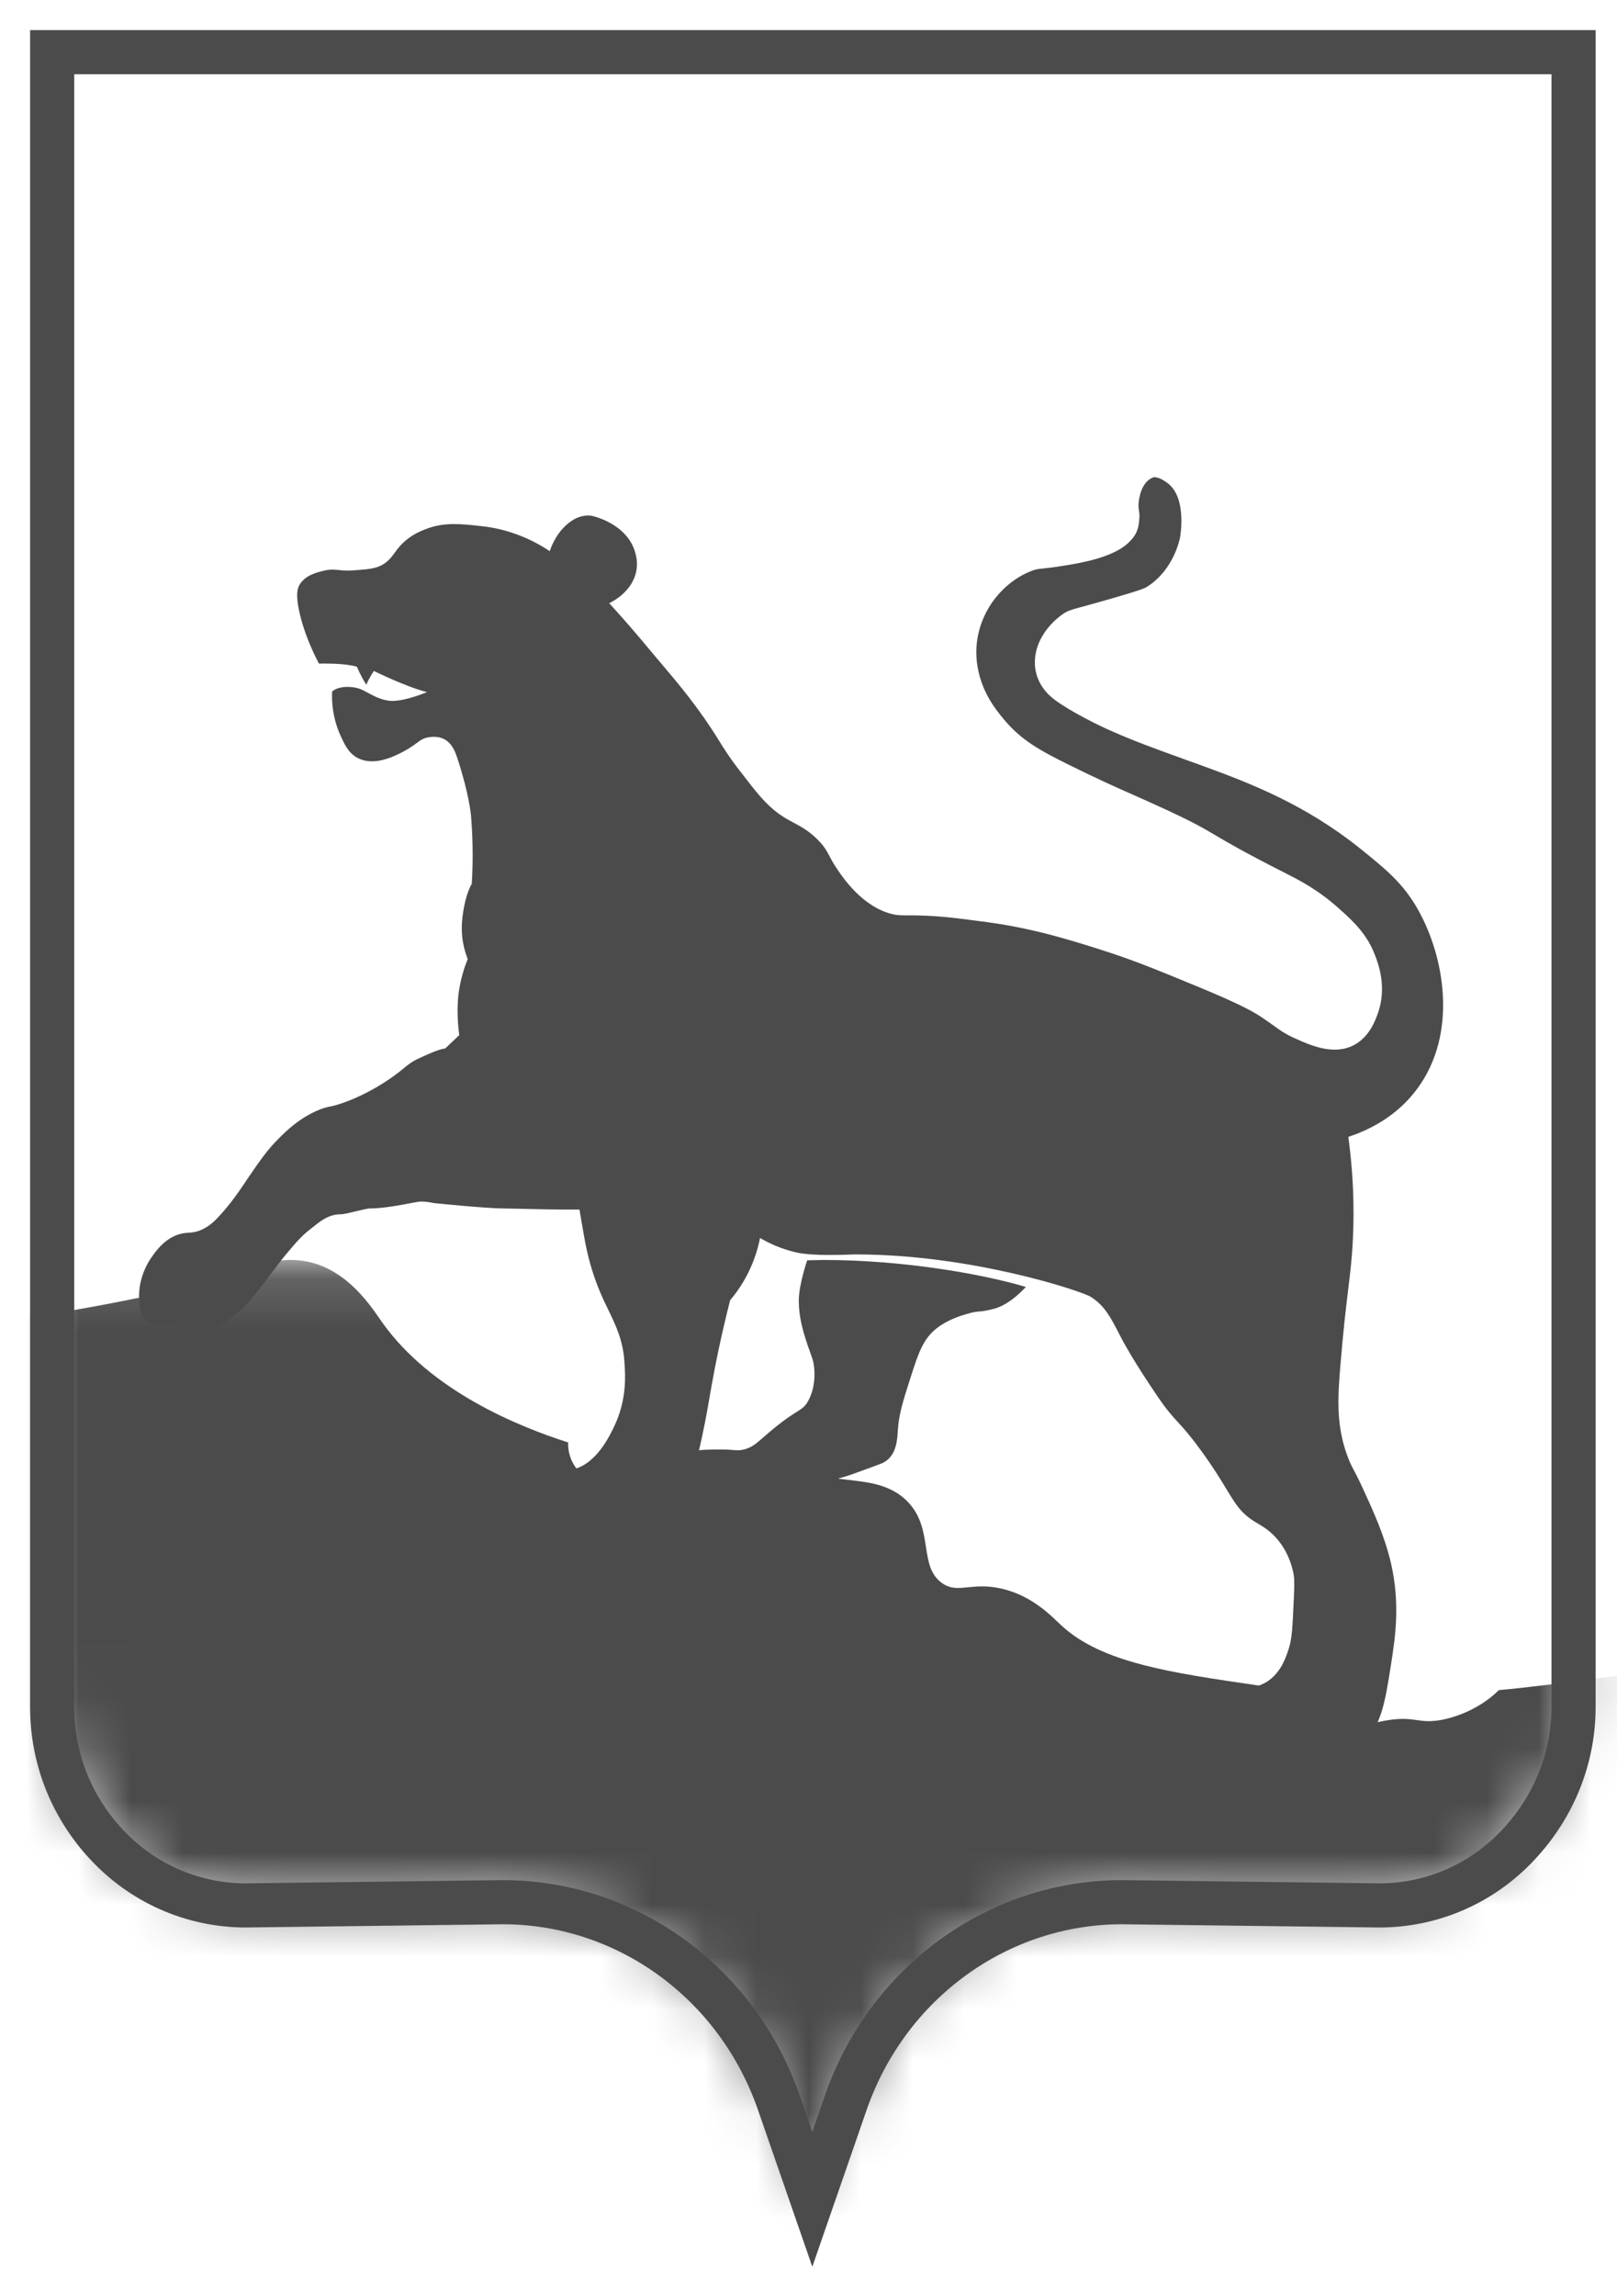 <svg width="31" height="44" viewBox="0 0 31 44" fill="none" xmlns="http://www.w3.org/2000/svg">
<rect width="30" height="42" fill="black" fill-opacity="0" transform="translate(1 1)"/>
<rect width="30" height="42" fill="black" fill-opacity="0" transform="translate(1 1)"/>
<rect width="30" height="18" fill="black" fill-opacity="0" transform="translate(1 24.143)"/>
<mask id="mask0" mask-type="alpha" maskUnits="userSpaceOnUse" x="1" y="24" width="30" height="19">
<path fill-rule="evenodd" clip-rule="evenodd" d="M1 24.143V32.561C1 33.6 1.386 34.575 2.092 35.305C2.798 36.036 3.73 36.431 4.723 36.418L9.53 36.356C9.553 36.356 9.576 36.356 9.6 36.356C11.974 36.356 14.097 37.919 14.896 40.266L15.536 42.143L16.176 40.266C16.975 37.92 19.099 36.356 21.473 36.356C21.497 36.356 21.523 36.356 21.546 36.356L26.358 36.418C26.373 36.418 26.4 36.419 26.416 36.419C27.391 36.419 28.331 36.024 29.026 35.305C29.733 34.575 30.167 33.6 30.167 32.561V24.143H1H1Z" fill="white"/>
</mask>
<g mask="url(#mask0)">
<path fill-rule="evenodd" clip-rule="evenodd" d="M28.736 32.385C28.281 32.835 27.708 32.944 27.626 32.958C27.533 32.974 27.457 32.98 27.39 32.98C27.212 32.98 27.1 32.937 26.896 32.937C26.808 32.937 26.704 32.945 26.57 32.968C26.195 33.031 26.017 33.136 25.798 33.136C25.737 33.136 25.672 33.128 25.599 33.108C25.521 33.087 25.222 33.007 25.071 32.727C25.011 32.615 24.992 32.504 24.988 32.397C24.695 32.371 24.401 32.337 24.107 32.294C22.429 32.05 21.121 31.859 20.352 31.15C20.162 30.975 19.802 30.58 19.205 30.442C19.061 30.408 18.937 30.398 18.827 30.398C18.641 30.398 18.498 30.428 18.367 30.428C18.26 30.428 18.162 30.408 18.058 30.333C17.613 30.015 17.897 29.331 17.432 28.808C17.13 28.469 16.703 28.41 16.389 28.372C15.346 28.244 14.561 28.171 13.936 28.119C13.636 28.292 13.303 28.319 13.14 28.332C13.094 28.335 13.042 28.338 12.983 28.338C12.797 28.338 12.549 28.312 12.265 28.211C12.099 28.37 11.887 28.456 11.676 28.456C11.59 28.456 11.503 28.442 11.42 28.412C11.382 28.398 11.049 28.272 10.93 27.91C10.899 27.815 10.889 27.724 10.892 27.64C9.974 27.345 8.264 26.672 7.314 25.321C7.124 25.05 6.676 24.341 5.906 24.177C5.791 24.153 5.681 24.143 5.577 24.143C5.253 24.143 4.994 24.239 4.863 24.286C4.08 24.567 2.774 24.898 0.431 25.267L-1.916 28.753L-2.333 35.399L13.833 44.714L29.218 42.971L32.667 31.864C32.183 31.949 29.773 32.296 28.736 32.385Z" fill="#4B4B4B"/>
</g>
<rect width="25" height="25" fill="black" fill-opacity="0" transform="translate(2.667 9.143)"/>
<path fill-rule="evenodd" clip-rule="evenodd" d="M26.069 16.254C25.018 15.413 23.971 15.009 23.07 14.68C22.936 14.631 22.805 14.584 22.676 14.538L22.668 14.535L22.667 14.534C22.177 14.358 21.716 14.193 21.219 13.968C20.95 13.846 20.351 13.542 20.125 13.33C20.047 13.258 19.826 13.028 19.84 12.661C19.861 12.138 20.298 11.821 20.37 11.771C20.469 11.702 20.523 11.687 20.794 11.614C20.918 11.58 21.089 11.533 21.331 11.463C21.892 11.301 21.949 11.269 21.994 11.241C22.5 10.922 22.618 10.329 22.623 10.3C22.631 10.254 22.76 9.501 22.358 9.239L22.346 9.231C22.308 9.205 22.218 9.143 22.124 9.143C21.855 9.224 21.829 9.627 21.828 9.649C21.824 9.717 21.83 9.754 21.836 9.79L21.836 9.791C21.841 9.823 21.847 9.855 21.844 9.906C21.835 10.148 21.778 10.27 21.613 10.419C21.314 10.688 20.694 10.79 20.473 10.827L20.453 10.83C20.192 10.874 20.061 10.887 19.98 10.895C19.889 10.905 19.859 10.908 19.777 10.939C19.296 11.124 19.04 11.511 18.99 11.589C18.915 11.707 18.661 12.119 18.728 12.686C18.791 13.217 19.062 13.566 19.252 13.792C19.584 14.187 19.936 14.379 20.482 14.65C21.049 14.931 21.402 15.088 21.758 15.245C21.948 15.33 22.14 15.415 22.365 15.519C22.896 15.766 23.069 15.868 23.308 16.009C23.547 16.15 23.853 16.331 24.653 16.736L24.662 16.741C24.894 16.858 25.27 17.048 25.678 17.416C25.948 17.658 26.206 17.896 26.362 18.306C26.422 18.464 26.592 18.91 26.42 19.404C26.372 19.541 26.26 19.862 25.962 20.023C25.842 20.088 25.715 20.113 25.588 20.113C25.301 20.113 25.015 19.983 24.805 19.887C24.63 19.807 24.536 19.739 24.411 19.648C24.352 19.606 24.285 19.558 24.201 19.501C24.028 19.387 23.803 19.253 22.944 18.898C22.125 18.561 21.716 18.392 21.103 18.198C20.546 18.021 19.809 17.788 18.931 17.671C18.335 17.591 17.998 17.546 17.521 17.54C17.478 17.54 17.441 17.54 17.409 17.54C17.252 17.54 17.201 17.538 17.116 17.518C16.534 17.383 16.155 16.812 16.033 16.628C15.964 16.524 15.927 16.453 15.895 16.392C15.851 16.307 15.817 16.242 15.723 16.139C15.537 15.934 15.351 15.836 15.198 15.755C15.168 15.739 15.14 15.725 15.113 15.709C14.758 15.512 14.544 15.235 14.324 14.951L14.32 14.946C14.283 14.898 14.246 14.85 14.208 14.802C13.992 14.53 13.854 14.305 13.802 14.22L13.795 14.209C13.402 13.568 12.997 13.091 12.666 12.701L12.665 12.7C12.592 12.614 12.522 12.531 12.456 12.452C12.265 12.221 12.003 11.913 11.68 11.558C11.734 11.532 12.137 11.334 12.202 10.921C12.227 10.768 12.194 10.647 12.178 10.588C12.043 10.101 11.521 9.935 11.427 9.906C11.37 9.888 11.317 9.877 11.26 9.877C11.084 9.889 10.983 9.962 10.918 10.01C10.685 10.184 10.579 10.444 10.539 10.561C10.391 10.462 10.184 10.342 9.922 10.245C9.582 10.118 9.307 10.088 9.142 10.072C8.992 10.056 8.849 10.042 8.707 10.042C8.524 10.042 8.342 10.066 8.146 10.145C8.064 10.177 7.937 10.229 7.798 10.34C7.682 10.433 7.623 10.515 7.568 10.59C7.522 10.653 7.48 10.712 7.41 10.768C7.257 10.893 7.082 10.906 6.855 10.923L6.802 10.927C6.751 10.931 6.706 10.933 6.667 10.933C6.593 10.933 6.538 10.928 6.488 10.922C6.447 10.918 6.411 10.915 6.371 10.915C6.323 10.915 6.271 10.92 6.203 10.937C6.077 10.967 5.848 11.022 5.74 11.21C5.705 11.272 5.651 11.404 5.771 11.856C5.829 12.072 5.933 12.372 6.115 12.716C6.15 12.716 6.186 12.715 6.223 12.715C6.444 12.715 6.674 12.729 6.842 12.775C6.842 12.775 6.921 12.966 7.023 13.121C7.071 12.998 7.168 12.857 7.168 12.857C7.168 12.857 7.785 13.162 8.186 13.262C8.186 13.262 7.803 13.426 7.529 13.431C7.342 13.431 7.184 13.346 7.053 13.275L7.052 13.275C6.989 13.241 6.933 13.21 6.882 13.194C6.818 13.174 6.74 13.162 6.662 13.162C6.548 13.162 6.434 13.188 6.366 13.253C6.353 13.645 6.453 13.927 6.52 14.077C6.603 14.261 6.678 14.43 6.855 14.523C6.946 14.571 7.042 14.588 7.132 14.588C7.284 14.588 7.417 14.54 7.477 14.519C7.533 14.498 7.766 14.408 7.992 14.236L8.001 14.23C8.038 14.201 8.08 14.169 8.146 14.145C8.152 14.143 8.224 14.119 8.318 14.119C8.38 14.119 8.45 14.129 8.516 14.164C8.669 14.243 8.729 14.41 8.768 14.528C8.993 15.211 9.028 15.611 9.028 15.611C9.057 15.95 9.077 16.4 9.045 16.936C9.045 16.936 8.926 17.108 8.869 17.55C8.817 17.953 8.908 18.212 8.954 18.344L8.966 18.378C8.905 18.529 8.832 18.749 8.794 19.02C8.791 19.039 8.785 19.085 8.78 19.152C8.777 19.197 8.776 19.226 8.775 19.257C8.773 19.288 8.773 19.322 8.772 19.358C8.773 19.496 8.78 19.658 8.804 19.835L8.536 20.09C8.406 20.106 8.213 20.196 8.069 20.263L8.021 20.285C7.895 20.343 7.834 20.393 7.745 20.466L7.744 20.467C7.689 20.512 7.623 20.565 7.526 20.635C7.397 20.726 7.069 20.948 6.642 21.109C6.481 21.17 6.396 21.189 6.322 21.204C6.244 21.221 6.18 21.235 6.052 21.294C5.718 21.448 5.504 21.656 5.354 21.805C5.124 22.032 4.986 22.235 4.746 22.586L4.745 22.587L4.698 22.658L4.697 22.659C4.573 22.843 4.42 23.069 4.191 23.315C4.11 23.402 4.001 23.511 3.831 23.578C3.739 23.613 3.678 23.617 3.615 23.621C3.57 23.624 3.524 23.627 3.466 23.642C3.17 23.715 2.99 23.97 2.907 24.089C2.854 24.164 2.647 24.474 2.668 24.89C2.675 25.031 2.682 25.169 2.781 25.281C2.886 25.402 3.052 25.429 3.18 25.429C3.286 25.429 3.366 25.41 3.366 25.41C3.421 25.452 3.504 25.506 3.614 25.532C3.663 25.544 3.711 25.55 3.759 25.55C4.054 25.55 4.318 25.343 4.484 25.213C4.74 25.012 4.93 24.761 5.309 24.257C5.346 24.208 5.411 24.121 5.509 24.005C5.677 23.805 5.791 23.672 5.969 23.537C5.985 23.524 6.002 23.511 6.02 23.497L6.026 23.492C6.156 23.389 6.308 23.268 6.53 23.268C6.586 23.268 6.701 23.24 6.816 23.212C6.931 23.184 7.045 23.156 7.1 23.156C7.345 23.156 7.7 23.088 7.903 23.049C7.985 23.034 8.042 23.023 8.058 23.023C8.173 23.023 8.263 23.042 8.311 23.052L8.315 23.053C8.315 23.053 9.326 23.156 9.647 23.156C9.682 23.156 9.774 23.158 9.9 23.161L9.902 23.161C10.216 23.169 10.738 23.181 11.11 23.177C11.119 23.236 11.13 23.306 11.145 23.387C11.153 23.43 11.16 23.474 11.168 23.519L11.171 23.537C11.227 23.865 11.294 24.261 11.513 24.778C11.559 24.887 11.608 24.988 11.657 25.089L11.659 25.093C11.805 25.395 11.945 25.683 11.971 26.098L11.973 26.132C11.988 26.337 12.02 26.806 11.786 27.308C11.705 27.483 11.45 28.029 11.019 28.146C11 28.151 10.979 28.156 10.941 28.165L10.94 28.165L10.939 28.165C10.884 28.177 10.796 28.198 10.632 28.237C10.284 28.32 10.249 28.334 10.209 28.355C9.973 28.479 9.856 28.699 9.821 28.774C9.772 28.877 9.656 29.121 9.75 29.402C9.86 29.731 10.165 29.845 10.2 29.857C10.276 29.884 10.355 29.898 10.435 29.898C10.628 29.898 10.822 29.82 10.975 29.675C11.235 29.767 11.463 29.79 11.633 29.79C11.687 29.79 11.736 29.788 11.777 29.785C11.984 29.768 12.487 29.73 12.799 29.348C12.825 29.317 12.873 29.254 12.985 29.011C13.234 28.467 13.349 28.005 13.372 27.909C13.489 27.433 13.55 27.08 13.605 26.764L13.605 26.761L13.637 26.58C13.708 26.178 13.821 25.607 13.998 24.914C14.084 24.813 14.176 24.689 14.262 24.541C14.442 24.233 14.528 23.939 14.571 23.722C14.729 23.815 14.966 23.931 15.271 24C15.438 24.037 15.69 24.047 15.871 24.047C16.013 24.047 16.111 24.045 16.091 24.045C16.144 24.045 16.197 24.043 16.251 24.041C16.304 24.039 16.358 24.037 16.411 24.037C18.64 24.037 20.748 24.744 20.916 24.852C21.175 25.018 21.291 25.241 21.449 25.546L21.457 25.562C21.481 25.608 21.506 25.657 21.533 25.707C21.533 25.707 21.734 26.084 22.176 26.735C22.37 27.021 22.47 27.129 22.582 27.251C22.688 27.366 22.805 27.493 23.022 27.791C23.257 28.113 23.4 28.349 23.512 28.533L23.513 28.535C23.693 28.832 23.791 28.993 24.053 29.157C24.072 29.168 24.091 29.18 24.112 29.192C24.226 29.26 24.365 29.343 24.503 29.512C24.725 29.783 24.786 30.082 24.803 30.185C24.819 30.286 24.814 30.415 24.803 30.668L24.802 30.669C24.781 31.157 24.77 31.401 24.706 31.596C24.651 31.763 24.571 32.004 24.353 32.179C24.236 32.272 24.114 32.311 23.868 32.388C23.734 32.43 23.642 32.45 23.554 32.468C23.448 32.49 23.349 32.511 23.19 32.57C23.002 32.64 22.907 32.676 22.828 32.761C22.677 32.927 22.662 33.148 22.652 33.289C22.642 33.435 22.631 33.604 22.723 33.772C22.861 34.025 23.135 34.098 23.207 34.118C23.274 34.135 23.333 34.143 23.39 34.143C23.498 34.143 23.596 34.115 23.717 34.08C23.82 34.051 23.939 34.016 24.098 33.99C24.221 33.97 24.316 33.963 24.397 33.963C24.493 33.963 24.568 33.973 24.639 33.983C24.706 33.992 24.771 34.001 24.851 34.001C24.912 34.001 24.981 33.996 25.067 33.981C25.146 33.967 25.734 33.858 26.161 33.382C26.491 33.014 26.553 32.619 26.668 31.892C26.746 31.392 26.848 30.746 26.668 29.959C26.545 29.425 26.318 28.934 26.122 28.509C26.037 28.325 25.988 28.233 25.951 28.164C25.913 28.092 25.888 28.045 25.849 27.945C25.612 27.339 25.646 26.79 25.693 26.213C25.753 25.477 25.805 25.049 25.847 24.705C25.881 24.427 25.908 24.204 25.927 23.918C25.959 23.429 25.973 22.697 25.849 21.784C26.23 21.659 26.774 21.402 27.174 20.857C27.951 19.801 27.697 18.33 27.178 17.418C26.897 16.923 26.567 16.654 26.069 16.254Z" fill="#4B4B4B"/>
<path fill-rule="evenodd" clip-rule="evenodd" d="M15.314 24.922C15.314 25.244 15.393 25.532 15.538 25.93C15.557 25.982 15.581 26.041 15.598 26.13C15.605 26.172 15.667 26.525 15.496 26.84C15.382 27.05 15.306 26.98 14.811 27.391C14.529 27.624 14.46 27.724 14.261 27.775C14.216 27.786 14.183 27.79 14.15 27.79C14.083 27.79 14.012 27.775 13.821 27.775C13.813 27.775 13.804 27.775 13.796 27.775C13.426 27.777 13.208 27.782 13.009 27.917C12.858 28.019 12.782 28.154 12.747 28.234C12.707 28.324 12.593 28.583 12.738 28.76C12.811 28.849 12.932 28.895 13.065 28.895C13.113 28.895 13.162 28.889 13.212 28.877C13.283 28.924 13.354 28.962 13.423 28.994C13.662 29.103 13.908 29.143 14.14 29.143C14.59 29.143 14.991 28.993 15.2 28.902C15.589 28.515 15.901 28.373 16.122 28.317C16.241 28.287 16.447 28.211 16.858 28.059C16.902 28.042 16.95 28.024 17.002 27.983C17.197 27.831 17.203 27.554 17.213 27.399C17.235 27.087 17.312 26.846 17.467 26.364C17.609 25.922 17.7 25.651 17.966 25.445C18.179 25.281 18.447 25.203 18.533 25.178C18.799 25.101 18.736 25.162 19.058 25.078C19.379 24.994 19.663 24.66 19.667 24.661C18.931 24.437 17.391 24.143 15.782 24.143C15.68 24.143 15.578 24.15 15.475 24.15C15.475 24.15 15.314 24.614 15.314 24.922Z" fill="#4B4B4B"/>
<rect width="30" height="42" fill="black" fill-opacity="0" transform="translate(1 1)"/>
<path fill-rule="evenodd" clip-rule="evenodd" d="M30.167 1V32.715C30.167 33.737 29.751 34.697 29.045 35.415C28.35 36.123 27.419 36.511 26.444 36.511C26.428 36.511 26.406 36.511 26.391 36.51L21.581 36.45C21.558 36.449 21.533 36.449 21.51 36.449C19.136 36.449 17.012 37.988 16.213 40.296L15.573 42.143L14.933 40.296C14.134 37.987 12.011 36.449 9.637 36.449C9.614 36.449 9.59 36.449 9.567 36.45L4.761 36.51C4.746 36.511 4.731 36.511 4.715 36.511C3.739 36.511 2.806 36.123 2.111 35.415C1.404 34.697 1 33.737 1 32.715V1H15.572H30.167V1Z" stroke="#4B4B4B" stroke-width="0.846"/>
</svg>
